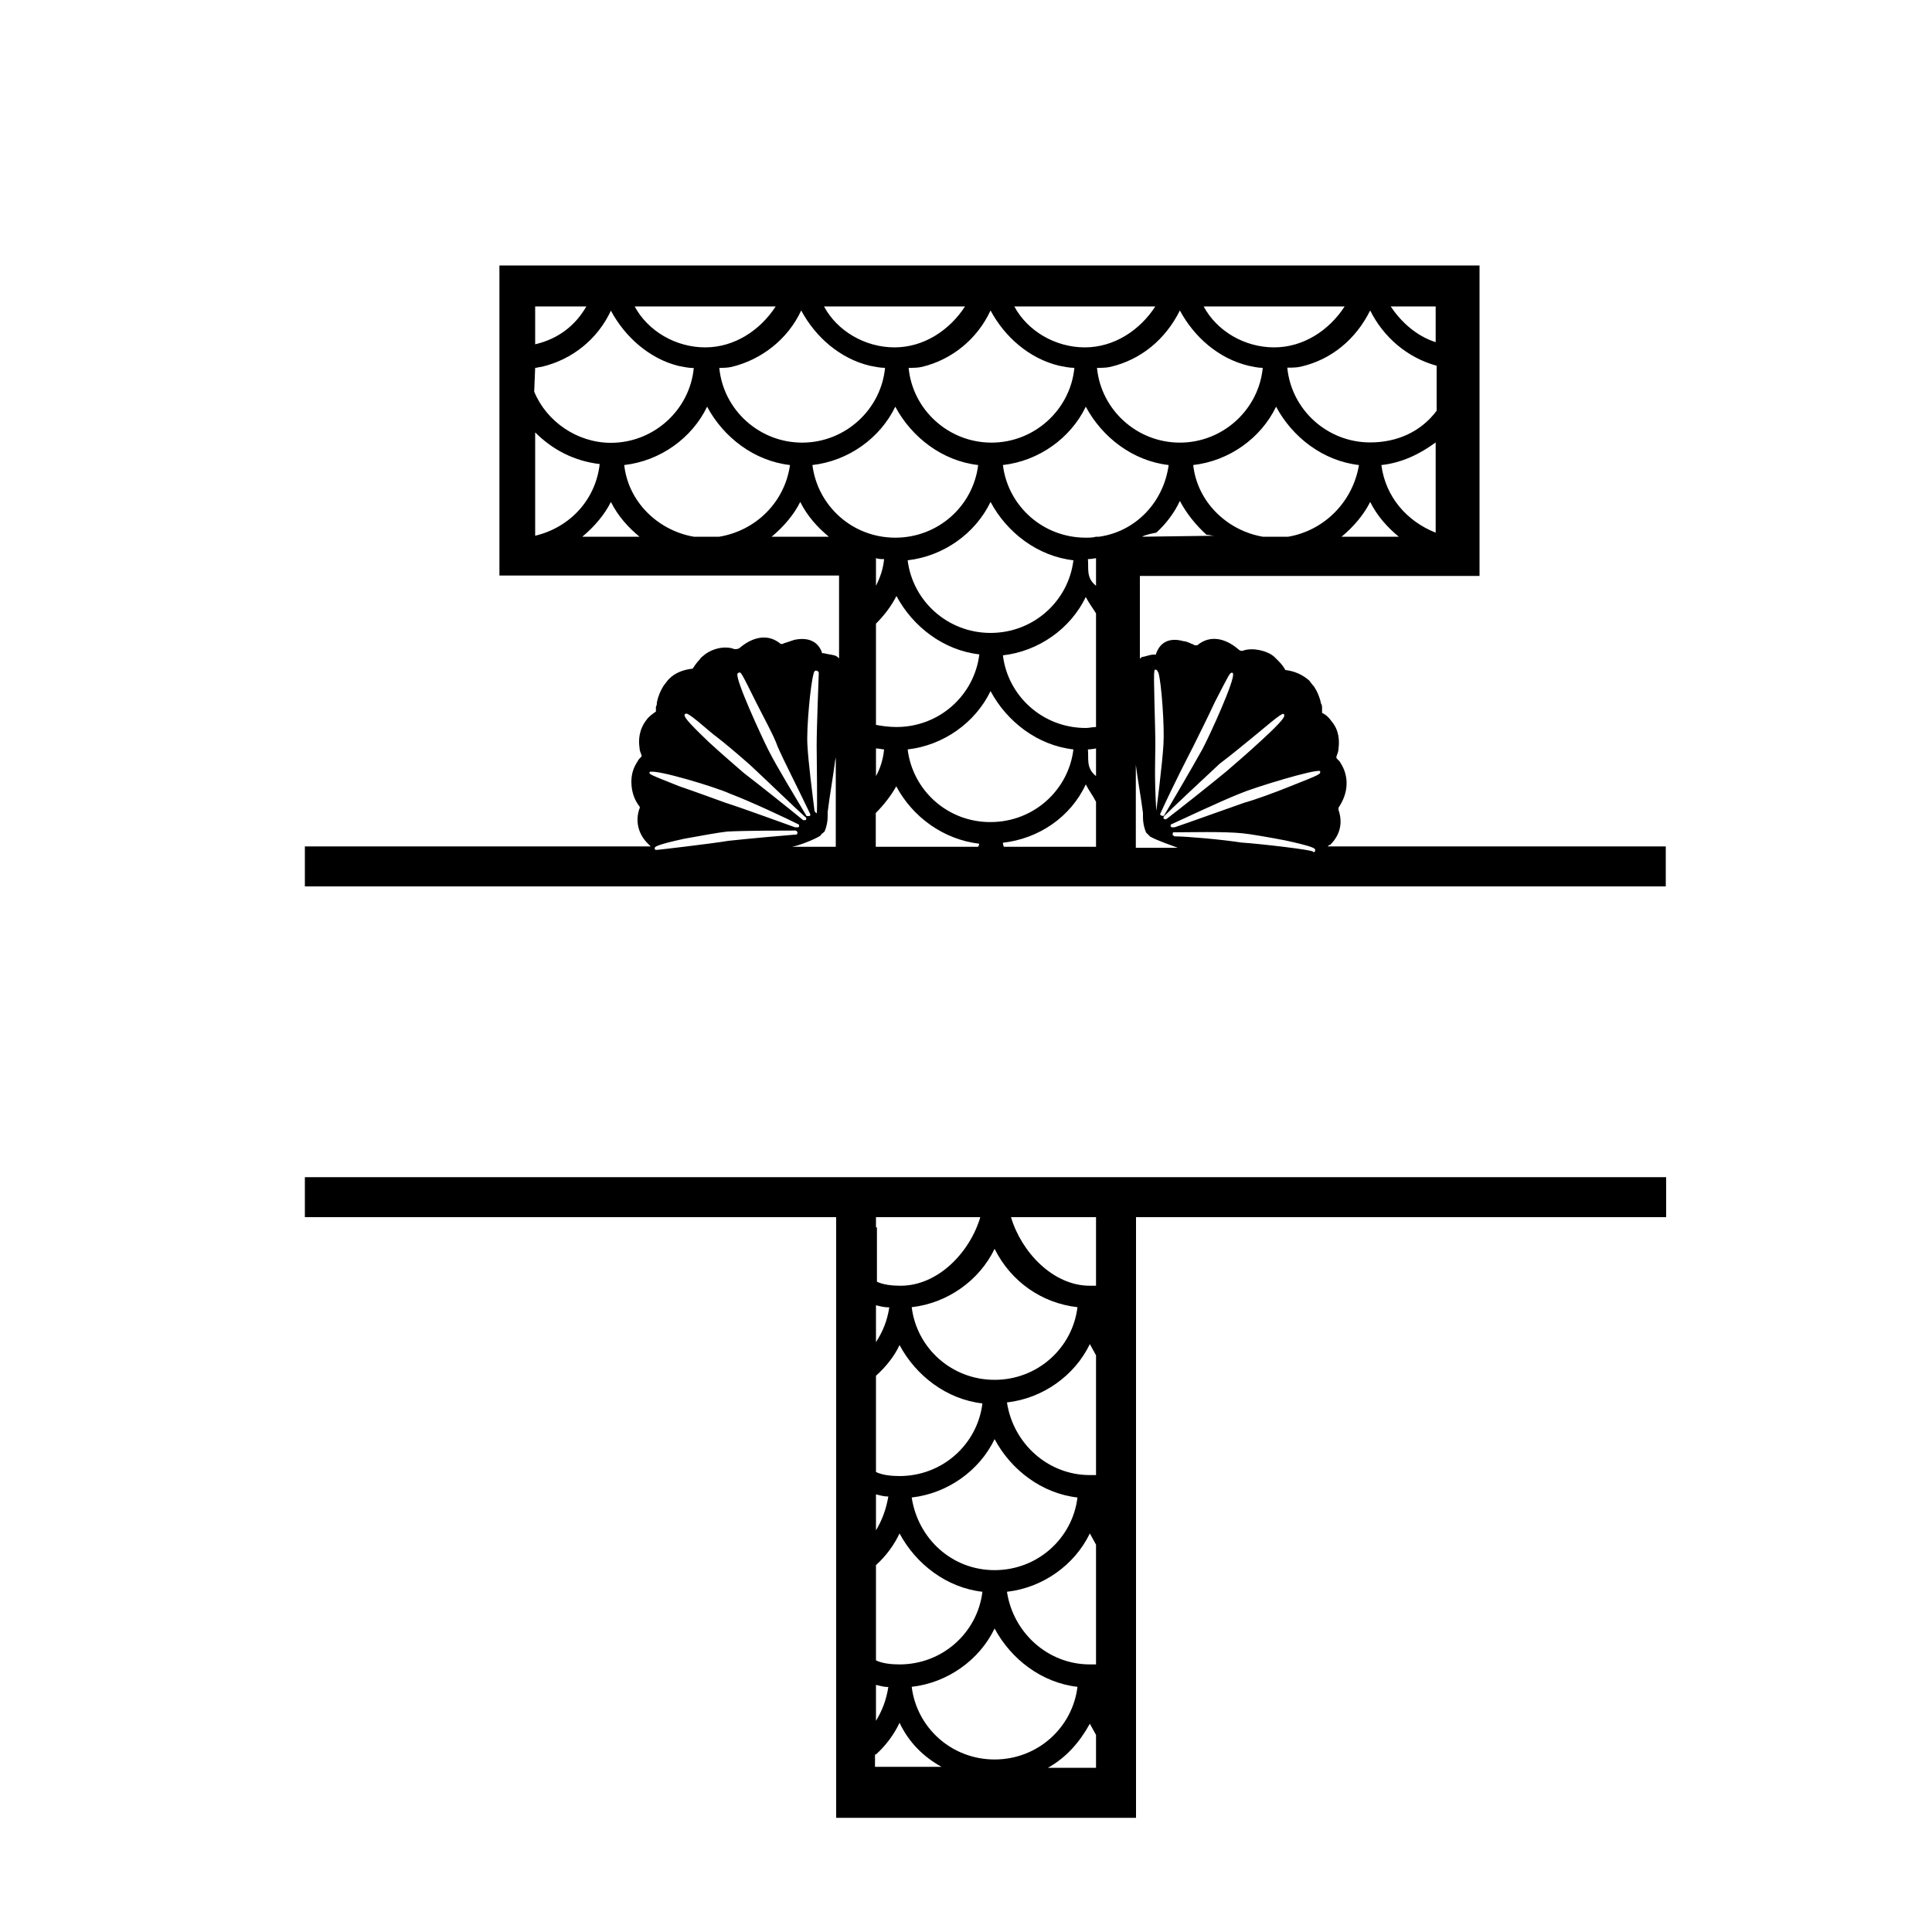 <?xml version="1.0" encoding="utf-8"?>
<!-- Generator: Adobe Illustrator 19.1.0, SVG Export Plug-In . SVG Version: 6.00 Build 0)  -->
<svg version="1.1" id="Layer_1" xmlns="http://www.w3.org/2000/svg" xmlns:xlink="http://www.w3.org/1999/xlink" x="0px" y="0px"
	 width="1000px" height="1000px" viewBox="0 0 1000 1000" style="enable-background:new 0 0 1000 1000;" xml:space="preserve">
<g>
	<path d="M687,438.3L687,438.3c0.5-0.5,1.1-1.1,1.6-1.1c5.3-5.3,6.4-11.7,4.2-18c0,0,0-0.5,0-1.1c2.1-3.2,4.2-7.4,4.2-12.7
		c0-3.7-1.1-7.4-3.2-10.6c-0.5-1.1-1.6-1.6-2.1-2.6l0,0c0,0,0,0,0-0.5c0.5-1.6,1.1-2.6,1.1-4.2c0.5-3.7,0.5-9.5-3.7-14.3
		c-1.1-1.6-2.6-3.2-4.8-4.2v-0.5c0-0.5,0-1.1,0-2.1c0-0.5,0-1.6-0.5-2.1c-0.5-2.6-1.6-5.8-3.7-9l0,0c-1.1-1.1-1.6-2.1-2.6-3.2l0,0
		c-3.7-3.2-7.9-4.8-12.2-5.3l0,0l0,0c-1.1-2.1-2.6-3.7-3.7-4.8c-0.5-0.5-1.6-1.6-2.1-2.1c-3.7-3.2-11.1-4.8-15.9-3.2
		c-1.1,0.5-2.1,0-3.2-1.1c-5.8-4.8-13.8-7.4-20.7-1.6c-0.5,0-0.5,0-1.1,0c-0.5,0-1.1-0.5-1.1-0.5c-1.6-0.5-3.2-1.6-4.8-1.6
		c-7.4-2.1-12.2,0.5-14.3,6.4c0,0.5,0,0.5-0.5,0.5c0,0,0,0-0.5,0c-1.6,0-3.2,0.5-5.3,1.1c-1.1,0-1.6,0.5-2.1,1.1l0,0v-42.9h175.8
		V137.4H258.5v160.5h175.8v42.9l-0.5-0.5c-0.5-0.5-1.6-1.1-2.1-1.1c-1.6-0.5-3.2-0.5-5.3-1.1c0,0,0,0-0.5,0s-0.5,0-0.5-0.5
		c-2.1-5.8-7.4-7.9-14.3-6.4c-1.6,0.5-3.2,1.1-4.8,1.6c-0.5,0-1.1,0.5-1.1,0.5c-0.5,0-0.5,0-1.1,0c-6.9-5.8-14.8-3.2-20.7,1.6
		c-1.1,1.1-2.1,1.1-3.2,1.1c-5.3-2.1-12.2,0-15.9,3.2c-0.5,0.5-1.6,1.1-2.1,2.1c-1.6,1.6-2.6,3.2-3.7,4.8l0,0l0,0
		c-4.8,0.5-9,2.1-12.2,5.3l0,0c-1.1,1.1-1.6,2.1-2.6,3.2l0,0c-2.1,3.2-3.2,6.4-3.7,9c0,0.5,0,1.6-0.5,2.1c0,0.5,0,1.1,0,2.1v0.5
		c-1.6,1.1-3.7,2.6-4.8,4.2c-4.2,5.3-4.2,11.1-3.7,14.3c0,1.6,0.5,2.6,1.1,4.2c0,0.5,0,0.5,0,0.5l0,0c-1.1,1.1-1.6,1.6-2.1,2.6
		c-2.1,3.2-3.2,6.4-3.2,10.6c0,5.8,2.1,10.1,4.2,12.7c0,0.5,0.5,0.5,0,1.1c-2.1,5.8-1.1,12.7,4.2,18c0.5,0.5,0.5,0.5,1.1,1.1
		c0,0,0,0,0.5,0.5h-179v20.7h704.4v-20.7H687L687,438.3z M642.5,436.1c-10.1-1.6-28.6-3.2-34.4-3.2c-0.5,0-0.5-0.5-1.1-0.5
		c0-0.5,0-0.5,0-1.1s0.5-0.5,1.1-0.5c7.4,0,24.9-0.5,35,0.5c4.8,0.5,13.8,2.1,22.2,3.7c14.8,3.2,15.4,4.2,15.4,4.8l0,0v0.5
		c0,0.5-0.5,1.1-1.1,0.5C679.5,439.9,652,436.7,642.5,436.1z M683.2,399.1C683.8,399.1,683.8,399.6,683.2,399.1
		c0.5,1.6,0.5,1.6-15.4,7.9c-7.9,3.2-18,6.9-23.8,8.5c-10.6,3.7-29.7,10.6-36,12.7h-0.5c-0.5,0-0.5,0-1.1,0l-0.5-0.5
		c0-0.5,0-1.1,0.5-1.1c5.8-2.6,24.9-11.7,35.5-15.9C649.4,407.5,680.6,398,683.2,399.1z M650.4,380c13.2-11.1,13.8-11.1,14.3-10.1
		l0,0v0.5c0,0.5,0.5,1.6-12.2,13.2c-6.9,6.4-14.3,12.7-18,15.9c-9,7.4-24.4,19.6-30.7,24.4c-0.5,0-0.5,0.5-1.1,0
		c-0.5,0-0.5-0.5-0.5-0.5c0-0.5,0-0.5,0.5-1.1c4.8-4.8,20.1-19.1,28.6-27C636.1,391.7,644.6,384.8,650.4,380z M617.6,386.4
		c2.6-5.3,7.4-14.8,11.1-22.8c7.9-15.4,7.9-15.4,9-15.4c0,0,0.5,0,0.5,0.5c1.1,3.2-12.2,32.3-15.9,39.2
		c-5.3,9.5-14.3,24.9-19.6,33.9c0,0.5-0.5,0.5-1.1,0.5s-0.5-0.5-1.1-0.5v-0.5C608,404.9,614.4,392.7,617.6,386.4z M598.5,419.7
		c-1.1-17.5-0.5-27.5-0.5-34.4c0-10.1-1.1-37.1-0.5-37.6c0-0.5,0-1.1,0.5-1.1c1.1,0,1.1,1.1,1.6,1.6c1.6,5.3,3.2,28.1,2.6,37.1
		C601.7,394.8,598.5,419.7,598.5,419.7z M591.1,277.8c2.1-1.1,4.8-1.6,7.4-2.1c5.3-4.8,9.5-10.6,12.2-16.4
		c3.7,6.9,8.5,12.7,13.8,17.5l0,0c1.6,0,2.6,0.5,4.2,0.5L591.1,277.8L591.1,277.8z M666.8,277.8h-13.2c-18.5-3.2-33.9-18-36-37.1
		c18.5-2.1,35-13.8,42.9-30.2c8.5,15.9,24.4,28.1,42.9,30.2C700.2,259.8,685.4,274.6,666.8,277.8z M694.4,277.8
		c6.4-5.3,11.7-11.7,14.8-18c3.7,7.4,9,13.2,14.8,18H694.4z M743.1,275.7c-14.8-5.8-26-18.5-28.1-35c10.6-1.1,20.1-5.8,28.1-11.7
		V275.7z M743.1,158.6v18.5c-10.1-3.2-18-10.6-23.3-18.5H743.1z M709.2,160.7c6.9,13.8,19.1,24.4,34.4,28.6v23.3
		c-7.9,10.6-20.1,16.4-34.4,16.4c-22.2,0-40.8-16.9-42.9-38.7c2.1,0,4.8,0,6.9-0.5C689.1,186.2,701.8,175.6,709.2,160.7z M696,158.6
		c-7.9,12.2-21.2,21.2-36.5,21.2c-15.4,0-29.7-8.5-36.5-21.2H696z M610.7,160.7c7.4,13.8,20.1,24.9,35.5,28.6
		c2.6,0.5,4.8,1.1,7.4,1.1c-2.1,21.7-20.7,38.7-42.9,38.7c-22.2,0-40.8-16.9-42.9-38.7c2.1,0,4.8,0,6.9-0.5
		C590.6,186.2,603.3,175.6,610.7,160.7z M598,158.6c-7.9,12.2-21.2,21.2-36.5,21.2s-29.7-8.5-36.5-21.2H598z M512.7,160.7
		c7.4,13.8,20.1,24.9,35.5,28.6c2.6,0.5,5.3,1.1,7.9,1.1c-2.1,21.7-20.7,38.7-42.9,38.7c-22.2,0-40.8-16.9-42.9-38.7
		c2.1,0,4.8,0,6.9-0.5C492.6,186.2,505.8,175.6,512.7,160.7z M453.4,375.2v-52.4c4.2-4.2,7.9-9,10.6-14.3
		c8.5,15.9,24.4,28.1,42.9,30.2c-2.6,21.2-20.7,37.6-42.9,37.6C460.3,376.3,456.6,375.8,453.4,375.2z M457.6,387.9
		c-0.5,5.3-2.1,10.1-4.2,13.8v-14.3C455,387.4,456.6,387.9,457.6,387.9z M453.4,303.2v-14.3c1.6,0.5,2.6,0.5,4.2,0.5
		C457.1,294.7,455.5,299,453.4,303.2z M469.8,290c18.5-2.1,35-13.8,42.9-30.2c8.5,15.9,24.4,28.1,42.9,30.2
		c-2.6,21.2-20.7,37.6-42.9,37.6C490.5,327.6,472.4,311.1,469.8,290z M499.5,158.6c-7.9,12.2-21.2,21.2-36.5,21.2
		s-29.7-8.5-36.5-21.2H499.5z M414.7,160.7c7.4,13.8,20.1,24.9,35.5,28.6c2.6,0.5,5.3,1.1,7.9,1.1c-2.1,21.7-20.7,38.7-42.9,38.7
		c-22.2,0-40.8-16.9-42.9-38.7c2.1,0,4.2,0,6.4-0.5C394.1,186.2,407.8,175.6,414.7,160.7z M401.5,158.6
		c-7.9,12.2-21.2,21.2-36.5,21.2s-29.7-8.5-36.5-21.2H401.5z M277,158.6h26.5c-5.8,10.1-14.8,16.9-26.5,19.6V158.6z M277,190.4
		c1.1,0,2.1-0.5,3.2-0.5c15.9-3.7,29.1-14.3,36-29.1c7.4,13.8,20.1,24.9,35,28.6c2.6,0.5,5.3,1.1,7.9,1.1
		c-2.1,21.7-20.7,38.7-42.9,38.7c-17.5,0-33.4-11.1-39.7-26.5L277,190.4L277,190.4z M277,277.3v-53.5c9,9,20.1,14.8,33.4,16.4
		C308.3,258.7,295,273,277,277.3z M301.4,277.8c6.4-5.3,11.7-11.7,14.8-18c3.7,7.4,9,13.2,14.8,18H301.4z M372.3,277.8h-13.2
		c-18.5-3.2-33.9-18-36-37.1c18.5-2.1,35-13.8,42.9-30.2c8.5,15.9,24.4,28.1,42.9,30.2C406.2,259.8,391.4,274.6,372.3,277.8z
		 M399.4,277.8c6.4-5.3,11.7-11.7,14.8-18c3.7,7.4,9,13.2,14.8,18H399.4z M420.5,240.7c18.5-2.1,35-13.8,42.9-30.2
		c8.5,15.9,24.4,28.1,42.9,30.2c-2.6,21.2-20.7,37.6-42.9,37.6C441.2,278.3,423.2,261.9,420.5,240.7z M421.1,348.8
		c0-0.5,0.5-2.1,1.6-1.6c0.5,0,1.1,0.5,1.1,1.1s-1.1,28.1-1.1,37.6c0,6.9,0.5,35,0,35c-0.5,0-0.5-0.5-1.1-1.1
		c-1.1-9-3.2-24.9-3.7-34.4C417.4,376.8,419.5,354.1,421.1,348.8z M382.4,348.2c1.1-0.5,1.1-0.5,9,15.4c3.7,7.4,9,16.9,11.1,22.8
		c3.2,7.4,9,18.5,16.9,35v0.5c0,0.5-0.5,0.5-1.1,0.5s-1.1,0-1.1-0.5c-5.3-9-14.8-24.4-19.6-33.9c-3.7-7.4-16.9-36-15.9-39.2
		C381.9,348.2,382.4,348.2,382.4,348.2z M354.3,369.9L354.3,369.9L354.3,369.9c1.1-1.1,1.1-1.6,14.8,10.1
		c6.4,4.8,14.3,11.7,19.1,15.9c8.5,7.9,23.3,22.2,28.6,27c0.5,0,0.5,0.5,0.5,1.1c0,0.5-0.5,0.5-0.5,0.5c-0.5,0-0.5,0-1.1,0
		c-5.8-4.8-21.7-17.5-30.7-24.4c-3.7-3.2-11.7-10.1-18-15.9C354.3,372.1,354.3,371,354.3,369.9z M336.3,399.6
		C336.3,399.1,336.9,399.1,336.3,399.6c3.2-1.6,34.4,7.9,41.3,11.1c11.1,4.2,30.2,13.2,35.5,15.9c0.5,0,0.5,0.5,0.5,1.1
		c0,0,0,0.5-0.5,0.5c0,0-0.5,0-1.1,0h-0.5c-7.4-2.6-26-9.5-36-12.7c-5.8-2.1-15.9-5.8-23.8-8.5C335.8,400.7,335.8,400.7,336.3,399.6
		z M340,439.9c-0.5,0-1.1,0-1.1-0.5v-0.5l0,0c0-0.5,0.5-1.6,15.4-4.8c9-1.6,17.5-3.2,22.2-3.7c10.1-0.5,27.5-0.5,35-0.5
		c0.5,0,0.5,0,1.1,0.5c0,0.5,0.5,0.5,0,1.1c0,0.5-0.5,0.5-1.1,0.5c-6.4,0.5-24.4,2.1-34.4,3.2C368.1,436.7,340.6,439.9,340,439.9z
		 M409.9,438.3L409.9,438.3c3.2-0.5,11.7-3.7,14.8-5.8l0,0c0.5-1.1,1.1-1.1,2.1-2.1l0,0c1.1-2.6,1.6-5.3,1.6-7.9c0-0.5,0-0.5,0-1.1
		s0-0.5,0-1.1c1.1-9,2.6-16.9,3.7-25.4c0-1.1,0.5-2.1,0.5-3.2v46.6H409.9L409.9,438.3z M506.3,438.3h-53v-17.5
		c4.2-4.2,7.9-9,10.6-13.8c8.5,15.9,24.4,27.5,42.9,29.7C506.9,437.2,506.3,438.3,506.3,438.3z M469.8,387.9
		c18.5-2.1,35-13.8,42.9-30.2c8.5,15.9,24.4,28.1,42.9,30.2c-2.6,21.2-20.7,37.6-42.9,37.6C490.5,425.6,472.4,409.1,469.8,387.9z
		 M567.3,438.3h-47.7c0,0-0.5-1.1-0.5-2.1c18.5-2.1,35-13.2,42.9-30.2c1.6,3.2,3.7,5.8,5.3,9V438.3z M567.3,401.7
		c-5.3-4.2-3.7-9-4.2-13.8c1.6,0,4.2-0.5,4.2-0.5V401.7z M567.3,376.3c-1.6,0-3.7,0.5-5.3,0.5c-22.2,0-40.3-16.4-42.9-37.6
		c18.5-2.1,35-13.8,42.9-30.2c1.6,3.2,3.7,5.8,5.3,8.5V376.3z M567.3,303.2c-5.3-4.2-3.7-9-4.2-13.8c1.6,0,4.2-0.5,4.2-0.5V303.2z
		 M567.3,277.8L567.3,277.8c-1.6,0.5-3.7,0.5-5.3,0.5c-22.2,0-40.3-16.4-42.9-37.6c18.5-2.1,35-13.8,42.9-30.2
		c8.5,15.9,24.4,28.1,42.9,30.2c-2.6,19.1-16.9,34.4-36,37.1H567.3z M587.9,395.9c1.1,8.5,2.6,16.4,3.7,24.9c0,0.5,0,0.5,0,1.1
		c0,0.5,0,0.5,0,1.1c0,2.6,0.5,5.3,1.6,7.9l0,0c1.1,1.1,1.1,1.1,2.1,2.1l0,0c3.7,2.1,11.7,4.8,14.3,5.8l0,0h-21.7L587.9,395.9
		L587.9,395.9z"/>
	<path d="M158.4,630h274.4v5.3v300.3v5.3h155.2v-5.3V635.3V630h274.4v-20.7H157.8V630H158.4z M557.7,873.1
		c-2.6,21.2-20.7,37.6-42.9,37.6c-22.2,0-40.3-16.4-42.9-37.6c18.5-2.1,35-13.8,42.9-30.2C523.3,858.8,539.2,871,557.7,873.1z
		 M471.9,775.1c18.5-2.1,35-13.8,42.9-30.2c8.5,15.9,24.4,28.1,42.9,30.2c-2.6,21.2-20.7,37.6-42.9,37.6S475.1,796.3,471.9,775.1z
		 M567.3,915h-24.9c9.5-5.3,16.4-13.2,21.7-22.8c1.1,2.1,2.1,3.7,3.2,5.8L567.3,915L567.3,915z M567.3,861.5c-1.1,0-2.1,0-3.2,0
		c-21.7,0-39.7-16.4-42.9-37.6c18.5-2.1,35-13.8,42.9-30.2c1.1,2.1,2.1,3.7,3.2,5.8V861.5z M567.3,763.5c-1.1,0-2.1,0-3.2,0
		c-21.7,0-39.7-16.4-42.9-37.6c18.5-2.1,35-13.8,42.9-30.2c1.1,2.1,2.1,3.7,3.2,5.8V763.5z M567.3,630v5.3v30.2c-1.1,0-2.1,0-3.2,0
		c-19.1,0-35.5-17.5-40.8-35.5H567.3L567.3,630z M557.7,676.6c-2.6,21.2-20.7,37.6-42.9,37.6c-22.2,0-40.3-16.4-42.9-37.6
		c18.5-2.1,35-13.8,42.9-30.2C523.3,663.4,539.2,674.5,557.7,676.6z M453.4,635.3V630h54c-5.3,18-21.7,35.5-41.3,35.5
		c-4.2,0-9-0.5-12.2-2.1v-28.1H453.4z M453.4,675.6c2.1,0.5,4.2,1.1,6.9,1.1c-1.1,6.9-3.2,12.2-6.9,18V675.6z M453.4,712.1
		c5.3-4.8,9.5-10.1,12.2-15.9c8.5,15.9,24.4,28.1,42.9,30.2c-2.6,21.2-20.7,37.6-42.9,37.6c-4.2,0-9-0.5-12.2-2.1V712.1z
		 M453.4,773.5c2.1,0.5,4.2,1.1,6.4,1.1c-1.1,6.4-3.2,12.2-6.4,17.5V773.5z M453.4,810.1c5.3-4.8,9.5-10.6,12.2-16.4
		c8.5,15.9,24.4,28.1,42.9,30.2c-2.6,21.2-20.7,37.6-42.9,37.6c-4.2,0-9-0.5-12.2-2.1V810.1z M453.4,872.1c2.1,0.5,4.2,1.1,6.4,1.1
		c-1.1,6.9-3.2,12.2-6.4,17.5V872.1z M453.4,908.1c5.3-4.8,9.5-10.6,12.2-16.4c4.8,10.1,12.2,17.5,21.7,22.8h-34.4v-6.4H453.4z"/>
</g>
</svg>
